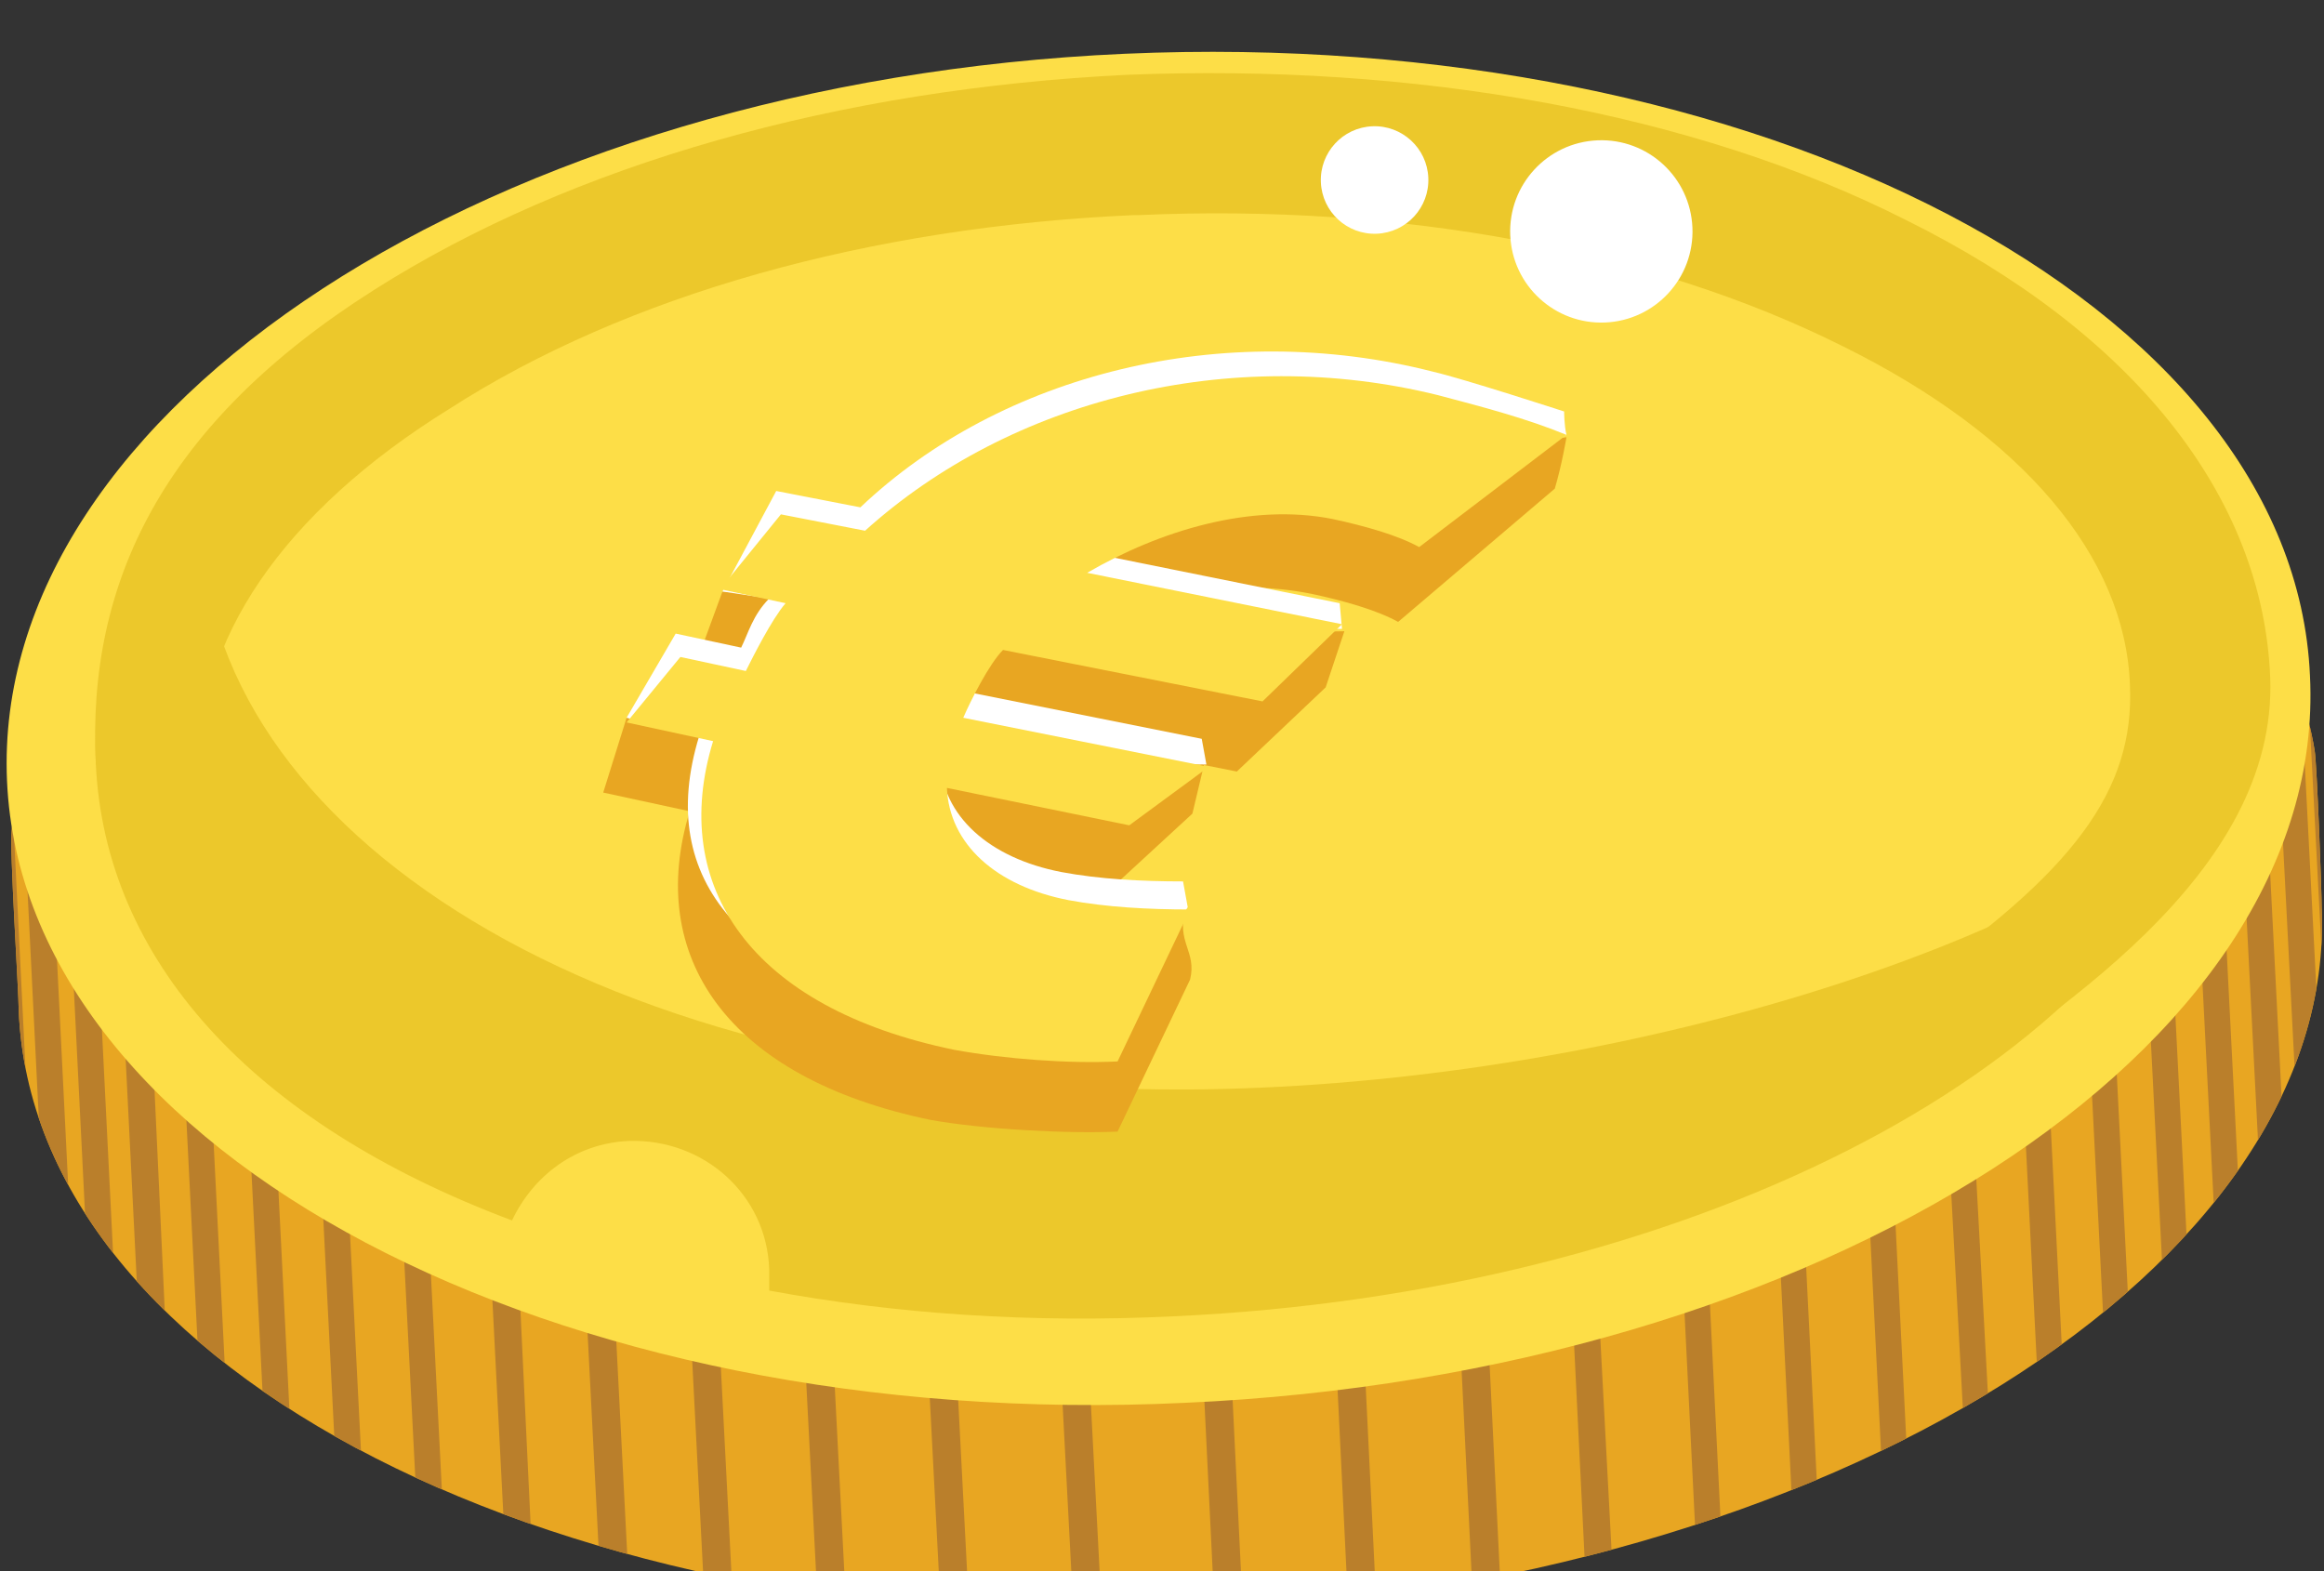 <?xml version="1.0" encoding="utf-8"?>
<!-- Generator: Adobe Illustrator 19.2.0, SVG Export Plug-In . SVG Version: 6.00 Build 0)  -->
<svg version="1.1" id="Layer_1" xmlns="http://www.w3.org/2000/svg" xmlns:xlink="http://www.w3.org/1999/xlink" x="0px" y="0px"
	 viewBox="0 0 99.4 67.2" style="enable-background:new 0 0 99.4 67.2;" xml:space="preserve">
<rect x="0" y="0" width="99.4" height="67.2" fill="#333333" stroke="none"/>
<style type="text/css">
	.st0{fill:#E8A622;}
	.st1{clip-path:url(#SVGID_2_);}
	.st2{fill:#BA7F2B;}
	.st3{fill:#FDDE47;}
	.st4{fill:#ECC82B;}
	.st5{fill:#FFFFFF;}
</style>
<g>
	<g>
		<path class="st0" d="M99.3,38.8c0.7,15.4-21.1,29-48.2,30.2C24.1,70.2,1.4,58.7,0.8,43.2c0-0.8-0.4-6.9-0.3-7.7
			C1.8,21.1,22.9,14.2,48.6,13c25.9-1.2,48,4.6,50.4,19.1C99.1,32.7,99.3,38.1,99.3,38.8z"/>
		<g>
			<g>
				<defs>
					<path id="SVGID_1_" d="M99.3,38.8c0.7,15.4-21.1,29-48.2,30.2C24.1,70.2,1.4,58.7,0.8,43.2c0-0.8-0.4-6.9-0.3-7.7
						C1.8,21.1,22.9,14.2,48.6,13c25.9-1.2,48,4.6,50.4,19.1C99.1,32.7,99.3,38.1,99.3,38.8z"/>
				</defs>
				<clipPath id="SVGID_2_">
					<use xlink:href="#SVGID_1_"  style="overflow:visible;"/>
				</clipPath>
				<g class="st1">
					<path class="st2" d="M-3.5,44.5c0.1,0.3-0.1,0.7-0.4,0.8l0,0c-0.3,0.1-0.6-0.1-0.7-0.4L-6,15.7C-6.1,15.4-6,15.1-5.7,15l0,0
						c0.3-0.1,0.6,0.1,0.7,0.4L-3.5,44.5z"/>
					<path class="st2" d="M-3.5,44.7c0.1,0.3-0.1,0.7-0.4,0.8l0,0c-0.3,0.1-0.6-0.1-0.7-0.4l-1.4-29c-0.1-0.3,0.1-0.7,0.4-0.8l0,0
						c0.3-0.1,0.6,0.1,0.7,0.4L-3.5,44.7z"/>
					<path class="st2" d="M-3.2,45.4c0.1,0.3-0.1,0.7-0.4,0.8l0,0c-0.3,0.1-0.6-0.1-0.7-0.4l-1.4-28.9c-0.1-0.3,0.1-0.7,0.4-0.8l0,0
						c0.3-0.1,0.6,0.1,0.7,0.4L-3.2,45.4z"/>
					<path class="st2" d="M-2.7,46.5c0.1,0.3-0.1,0.7-0.4,0.8l0,0c-0.3,0.1-0.6-0.1-0.7-0.4L-5.2,18c-0.1-0.3,0.1-0.7,0.4-0.8l0,0
						c0.3-0.1,0.6,0.1,0.7,0.4L-2.7,46.5z"/>
					<path class="st2" d="M-2,47.9c0.1,0.3-0.1,0.7-0.4,0.8l0,0c-0.3,0.1-0.6-0.1-0.7-0.4l-1.4-28.7c-0.1-0.3,0.1-0.7,0.4-0.8l0,0
						c0.3-0.1,0.6,0.1,0.7,0.4L-2,47.9z"/>
					<path class="st2" d="M-1.1,49.7c0.1,0.3-0.1,0.7-0.4,0.8l0,0c-0.3,0.1-0.6-0.1-0.7-0.5l-1.4-28.6c-0.1-0.3,0.1-0.7,0.4-0.8l0,0
						c0.3-0.1,0.6,0.1,0.7,0.5L-1.1,49.7z"/>
					<path class="st2" d="M0.1,51.7c0.1,0.3-0.1,0.7-0.4,0.8l0,0C-0.6,52.6-0.9,52.4-1,52l-1.4-28.5c-0.1-0.3,0.1-0.7,0.4-0.8l0,0
						c0.3-0.1,0.6,0.1,0.7,0.5L0.1,51.7z"/>
					<path class="st2" d="M1.5,54c0.1,0.3-0.1,0.7-0.4,0.8l0,0c-0.3,0.1-0.6-0.1-0.7-0.5L-1,25.9c-0.1-0.3,0.1-0.7,0.4-0.8l0,0
						c0.3-0.1,0.6,0.1,0.7,0.5L1.5,54z"/>
					<path class="st2" d="M3.2,56.4c0.1,0.3-0.1,0.7-0.4,0.8l0,0c-0.3,0.1-0.6-0.1-0.7-0.5L0.7,28.5c-0.1-0.3,0.1-0.7,0.4-0.8l0,0
						c0.3-0.1,0.6,0.1,0.7,0.5L3.2,56.4z"/>
					<path class="st2" d="M5.1,58.9c0.1,0.3-0.1,0.7-0.4,0.8l0,0c-0.3,0.1-0.6-0.1-0.7-0.5L2.6,31.1c-0.1-0.3,0.1-0.7,0.4-0.8l0,0
						c0.3-0.1,0.6,0.1,0.7,0.5L5.1,58.9z"/>
					<path class="st2" d="M7.3,61.5c0.1,0.3-0.1,0.7-0.4,0.8l0,0c-0.3,0.1-0.6-0.1-0.7-0.5l-1.4-28C4.8,33.5,5,33.1,5.3,33l0,0
						C5.6,33,5.9,33.2,6,33.5L7.3,61.5z"/>
					<path class="st2" d="M9.9,64.1c0.1,0.3-0.1,0.7-0.4,0.8l0,0c-0.3,0.1-0.6-0.1-0.7-0.5L7.4,36.5c-0.1-0.3,0.1-0.7,0.4-0.8l0,0
						c0.3-0.1,0.6,0.1,0.7,0.5L9.9,64.1z"/>
					<path class="st2" d="M12.7,66.7c0.1,0.3-0.1,0.7-0.4,0.7l0,0c-0.3,0.1-0.6-0.1-0.7-0.5l-1.4-27.8c-0.1-0.3,0.1-0.7,0.4-0.8l0,0
						c0.3-0.1,0.6,0.1,0.7,0.5L12.7,66.7z"/>
					<path class="st2" d="M15.8,69.2c0.1,0.3-0.1,0.7-0.4,0.7l0,0c-0.3,0.1-0.6-0.1-0.7-0.5l-1.4-27.7c-0.1-0.3,0.1-0.7,0.4-0.7l0,0
						c0.3-0.1,0.6,0.1,0.7,0.5L15.8,69.2z"/>
					<path class="st2" d="M19.3,71.6c0.1,0.3-0.1,0.7-0.4,0.7l0,0c-0.3,0.1-0.6-0.2-0.7-0.5l-1.4-27.5c-0.1-0.3,0.1-0.7,0.4-0.7l0,0
						c0.3-0.1,0.6,0.2,0.7,0.5L19.3,71.6z"/>
					<path class="st2" d="M23.1,73.7c0.1,0.3-0.1,0.7-0.4,0.7l0,0C22.3,74.5,22,74.3,22,74l-1.4-27.4c-0.1-0.3,0.1-0.7,0.5-0.7l0,0
						c0.3-0.1,0.6,0.2,0.7,0.5L23.1,73.7z"/>
					<path class="st2" d="M27.3,75.7c0.1,0.3-0.1,0.7-0.5,0.7l0,0c-0.3,0.1-0.6-0.2-0.7-0.5l-1.4-27.3c-0.1-0.3,0.1-0.7,0.5-0.7l0,0
						c0.3-0.1,0.6,0.2,0.7,0.5L27.3,75.7z"/>
					<path class="st2" d="M31.8,77.3c0.1,0.3-0.1,0.7-0.5,0.7l0,0c-0.3,0.1-0.6-0.2-0.7-0.5l-1.4-27.2c-0.1-0.3,0.1-0.7,0.5-0.7l0,0
						c0.3-0.1,0.6,0.2,0.7,0.5L31.8,77.3z"/>
					<path class="st2" d="M36.7,78.6c0.1,0.3-0.2,0.7-0.5,0.7l0,0c-0.3,0.1-0.6-0.2-0.7-0.5l-1.4-27.1c-0.1-0.3,0.2-0.7,0.5-0.7l0,0
						c0.3-0.1,0.6,0.2,0.7,0.5L36.7,78.6z"/>
					<path class="st2" d="M42,79.5c0.1,0.3-0.2,0.7-0.5,0.7l0,0c-0.3,0.1-0.6-0.2-0.7-0.5l-1.4-27c-0.1-0.3,0.2-0.7,0.5-0.7l0,0
						c0.3-0.1,0.6,0.2,0.7,0.5L42,79.5z"/>
					<path class="st2" d="M47.7,80c0.1,0.3-0.2,0.7-0.5,0.7l0,0c-0.3,0.1-0.6-0.2-0.7-0.5l-1.4-26.8c-0.1-0.3,0.2-0.7,0.5-0.7l0,0
						c0.3-0.1,0.6,0.2,0.7,0.5L47.7,80z"/>
					<path class="st2" d="M53.7,80c0,0.3-0.2,0.7-0.5,0.7l0,0c-0.3,0.1-0.6-0.2-0.7-0.5l-1.3-26.7c-0.1-0.3,0.2-0.7,0.5-0.7l0,0
						c0.3-0.1,0.6,0.2,0.7,0.5L53.7,80z"/>
					<path class="st2" d="M59.4,79.5c0,0.3-0.2,0.7-0.5,0.7l0,0c-0.3,0.1-0.6-0.2-0.7-0.5l-1.3-26.6c0-0.3,0.2-0.7,0.5-0.7l0,0
						c0.3,0,0.6,0.2,0.7,0.5L59.4,79.5z"/>
					<path class="st2" d="M64.7,78.5c0,0.3-0.2,0.7-0.5,0.7l0,0c-0.3,0-0.6-0.2-0.7-0.5l-1.3-26.5c0-0.3,0.2-0.7,0.5-0.7l0,0
						c0.3,0,0.6,0.2,0.7,0.5L64.7,78.5z"/>
					<path class="st2" d="M69.5,77.1c0,0.3-0.2,0.7-0.5,0.7l0,0c-0.3,0-0.6-0.2-0.7-0.5l-1.3-26.4c0-0.3,0.2-0.7,0.5-0.7l0,0
						c0.3,0,0.6,0.2,0.6,0.5L69.5,77.1z"/>
					<path class="st2" d="M74.1,75.3c0,0.3-0.2,0.7-0.5,0.7l0,0c-0.3,0-0.6-0.2-0.6-0.6l-1.3-26.3c0-0.3,0.2-0.7,0.5-0.7l0,0
						c0.3,0,0.6,0.2,0.6,0.6L74.1,75.3z"/>
					<path class="st2" d="M78.2,73.3c0,0.3-0.2,0.7-0.5,0.7l0,0c-0.3,0-0.6-0.2-0.6-0.6l-1.3-26.2c0-0.3,0.2-0.7,0.5-0.7l0,0
						c0.3,0,0.6,0.2,0.6,0.6L78.2,73.3z"/>
					<path class="st2" d="M82,70.9c0,0.3-0.2,0.7-0.5,0.7l0,0c-0.3,0-0.6-0.2-0.6-0.6l-1.3-26c0-0.3,0.2-0.7,0.5-0.7l0,0
						c0.3,0,0.6,0.2,0.6,0.6L82,70.9z"/>
					<path class="st2" d="M85.5,68.4c0,0.3-0.2,0.7-0.5,0.7l0,0c-0.3,0-0.6-0.2-0.6-0.6L83,42.6c0-0.3,0.2-0.7,0.5-0.7l0,0
						c0.3,0,0.6,0.2,0.6,0.6L85.5,68.4z"/>
					<path class="st2" d="M88.6,65.8c0,0.3-0.2,0.7-0.5,0.7l0,0c-0.3,0-0.6-0.2-0.6-0.6l-1.3-25.8c0-0.3,0.2-0.7,0.5-0.7l0,0
						c0.3,0,0.6,0.2,0.6,0.6L88.6,65.8z"/>
					<path class="st2" d="M91.4,63c0,0.3-0.2,0.7-0.5,0.7l0,0c-0.3,0-0.6-0.2-0.6-0.6l-1.3-25.7c0-0.3,0.2-0.7,0.5-0.7l0,0
						c0.3,0,0.6,0.2,0.6,0.6L91.4,63z"/>
					<path class="st2" d="M93.9,60.3c0,0.3-0.2,0.7-0.5,0.7l0,0c-0.3,0-0.6-0.2-0.6-0.6l-1.3-25.6c0-0.3,0.2-0.7,0.5-0.7l0,0
						c0.3,0,0.6,0.2,0.6,0.6L93.9,60.3z"/>
					<path class="st2" d="M96.1,57.6c0,0.4-0.2,0.7-0.5,0.7l0,0c-0.3,0-0.6-0.2-0.6-0.6l-1.3-25.5c0-0.3,0.2-0.7,0.5-0.7l0,0
						c0.3,0,0.6,0.2,0.6,0.6L96.1,57.6z"/>
					<path class="st2" d="M98,55c0,0.3-0.2,0.7-0.5,0.7l0,0c-0.3,0-0.6-0.2-0.6-0.6l-1.3-25.4c0-0.4,0.2-0.7,0.5-0.7l0,0
						c0.3,0,0.6,0.2,0.6,0.6L98,55z"/>
					<path class="st2" d="M99.6,52.5c0,0.4-0.2,0.7-0.5,0.7l0,0c-0.3,0-0.6-0.2-0.6-0.6l-1.3-25.2c0-0.4,0.2-0.6,0.5-0.7l0,0
						c0.3,0,0.6,0.2,0.6,0.6L99.6,52.5z"/>
					<path class="st2" d="M100.9,50.3c0,0.3-0.2,0.6-0.5,0.7l0,0c-0.3,0-0.6-0.3-0.6-0.6l-1.3-25.1c0-0.4,0.2-0.6,0.5-0.7l0,0
						c0.3,0,0.6,0.2,0.6,0.6L100.9,50.3z"/>
					<path class="st2" d="M102,48.3c0,0.4-0.2,0.6-0.5,0.7l0,0c-0.3,0-0.6-0.3-0.6-0.6l-1.3-25c0-0.3,0.2-0.6,0.5-0.7l0,0
						c0.3,0,0.6,0.3,0.6,0.6L102,48.3z"/>
					<path class="st2" d="M102.8,46.7c0,0.4-0.2,0.6-0.6,0.7l0,0c-0.3,0-0.6-0.3-0.6-0.6l-1.3-24.9c0-0.4,0.2-0.6,0.5-0.7l0,0
						c0.3,0,0.6,0.3,0.6,0.6L102.8,46.7z"/>
					<path class="st2" d="M103.4,45.4c0,0.4-0.2,0.6-0.6,0.7l0,0c-0.3,0-0.6-0.3-0.6-0.6l-1.3-24.8c0-0.4,0.2-0.6,0.6-0.7l0,0
						c0.3,0,0.6,0.3,0.6,0.6L103.4,45.4z"/>
					<path class="st2" d="M103.7,44.6c0,0.4-0.2,0.6-0.6,0.7l0,0c-0.3,0-0.6-0.3-0.6-0.6L101.2,20c0-0.4,0.2-0.6,0.6-0.6l0,0
						c0.3,0,0.6,0.3,0.6,0.6L103.7,44.6z"/>
					<path class="st2" d="M103.8,44.3c0,0.4-0.2,0.6-0.6,0.6l0,0c-0.3,0-0.6-0.3-0.6-0.6l-1.3-24.5c0-0.4,0.2-0.6,0.6-0.6l0,0
						c0.3,0,0.6,0.3,0.6,0.6L103.8,44.3z"/>
				</g>
			</g>
		</g>
		<path class="st3" d="M98.8,28.9C99.6,44.9,77.8,58.8,50.7,60C23.7,61.3,1,49.3,0.3,33.4C-0.4,17.5,21.1,3.5,48.1,2.3
			C75.2,1.1,98.1,13,98.8,28.9z"/>
		<g>
			<path class="st4" d="M81.4,47.8l0.2-5.6c7.1-4.9,9.7-8.4,9.5-12.9c-0.2-5.5-4.6-10.7-12.3-14.5c-8.2-4.1-18.9-6.1-30.1-5.6
				c-0.1,0-0.2,0-0.2,0c-11.3,0.5-21.7,3.4-29.3,8.3C12.1,21.9,8.3,27.5,8.6,33l-4.5-0.3C3.7,24.9,7,18.1,16,12.4
				c8.5-5.4,19.9-8.6,32.2-9.2c12.3-0.5,24.2,1.6,33.3,6.2c9.7,4.8,15.3,11.8,15.6,19.6C97.4,37.4,87.9,43.4,81.4,47.8z"/>
		</g>
		<path class="st4" d="M50.8,46.6C25.5,46.7,8.6,35.4,8.6,22.2c0-1,0.7-0.9,0.9-1.8c-3.9,4-5.6,7.5-5.4,12.3
			C4.5,41,10.7,48,21.9,52.2c0.9-1.9,2.7-3.3,5-3.4c3.2-0.1,5.9,2.3,6,5.5c0,0.3,0,0.6,0,0.9c5.4,1,11.2,1.4,17.3,1.1
			c21.9-1,40.2-10.5,44.2-22.2C86.2,41.1,67.6,46.5,50.8,46.6z"/>
	</g>
	
		<ellipse transform="matrix(0.999 -4.214825e-02 4.214825e-02 0.999 -0.358 2.895)" class="st5" cx="68.5" cy="9.9" rx="3.9" ry="3.9"/>
	
		<ellipse transform="matrix(0.999 -4.214825e-02 4.214825e-02 0.999 -0.273 2.485)" class="st5" cx="58.8" cy="7.7" rx="2.3" ry="2.3"/>
</g>
<g>
	<g>
		<path class="st0" d="M28.5,30.2l2.8,0.6c0.3-0.6,0.7-1.2,1.3-1.9l-2.8-0.6l1.1-3l5.4,0c6.6-5.2,16.4-7.8,24.7-6.2
			c1.5,0.3,6-0.4,6-0.4s-0.2,1.2-0.5,2.2l-6.7,5.7c-0.9-0.5-2.3-0.9-3.7-1.2c-3.5-0.7-7.2,0-10.3,1.8L57.5,27l-0.8,2.4L52.9,33
			l-11.1-2.2c-0.6,0.6-1,1.2-1.3,1.9l11,0l-0.5,2.1l-3.8,3.5l-7.8-1.6c0.1,2.4,2.1,4.2,5.2,4.8c1.2,0.2,5-1.2,6.1-2.6
			c-0.4,1.4,0.5,1.8,0.2,3l-3.1,6.5c-2.1,0.1-5.8-0.1-8-0.5c-8.7-1.8-12.2-7-10.3-13.2l-3.7-0.8l1-3.2L28.5,30.2z"/>
	</g>
	<g>
		<path class="st5" d="M28.9,27.1l2.8,0.6c0.3-0.6,0.5-1.4,1.2-2.1l-2-0.3l2.3-4.3l3.6,0.7c6-5.7,15.5-8.1,24.5-5.8
			c1.3,0.3,5.6,1.7,5.6,1.7s0,0.6,0.1,1l-6.4,3.9c-0.9-0.5-2.3-0.9-3.7-1.2c-3.5-0.7-7.4,0.5-10.5,2.3l10.9,2.2l0.1,1.1l-14.8-0.3
			c-0.6,0.6-1.4,2.2-1.7,2.9l10.5,2.1l0.2,1.1l-11.4-0.2c0.1,2.4,2.1,4.2,5.2,4.8c1.6,0.3,3.4,0.4,5.2,0.4l0.2,1.1l-3.3,5.4
			c-2.1,0.1-4.8-0.1-7-0.5c-8.7-1.8-12.5-6-10.6-12.2l-3.1-0.8L28.9,27.1z"/>
	</g>
	<g>
		<path class="st3" d="M29.1,28.1l2.8,0.6c0.3-0.6,1.1-2.2,1.7-2.9l-2.8-0.6l2.6-3.2l3.6,0.7c6.2-5.6,15.6-8,24.5-5.8
			c1.9,0.5,3.8,1,5.5,1.7l-6.3,4.8c-0.9-0.5-2.3-0.9-3.7-1.2c-3.5-0.7-7.4,0.5-10.5,2.3l10.9,2.2L54,30l-11.1-2.2
			c-0.6,0.6-1.4,2.2-1.7,2.9l10.5,2.1l-3.4,2.5l-7.8-1.6c0.1,2.4,2.1,4.2,5.2,4.8c1.6,0.3,3.4,0.4,5.2,0.4l-3.1,6.5
			c-2.1,0.1-4.8-0.1-7-0.5c-8.7-1.8-12.2-7-10.3-13.2l-3.7-0.8L29.1,28.1z"/>
	</g>
</g>
</svg>
